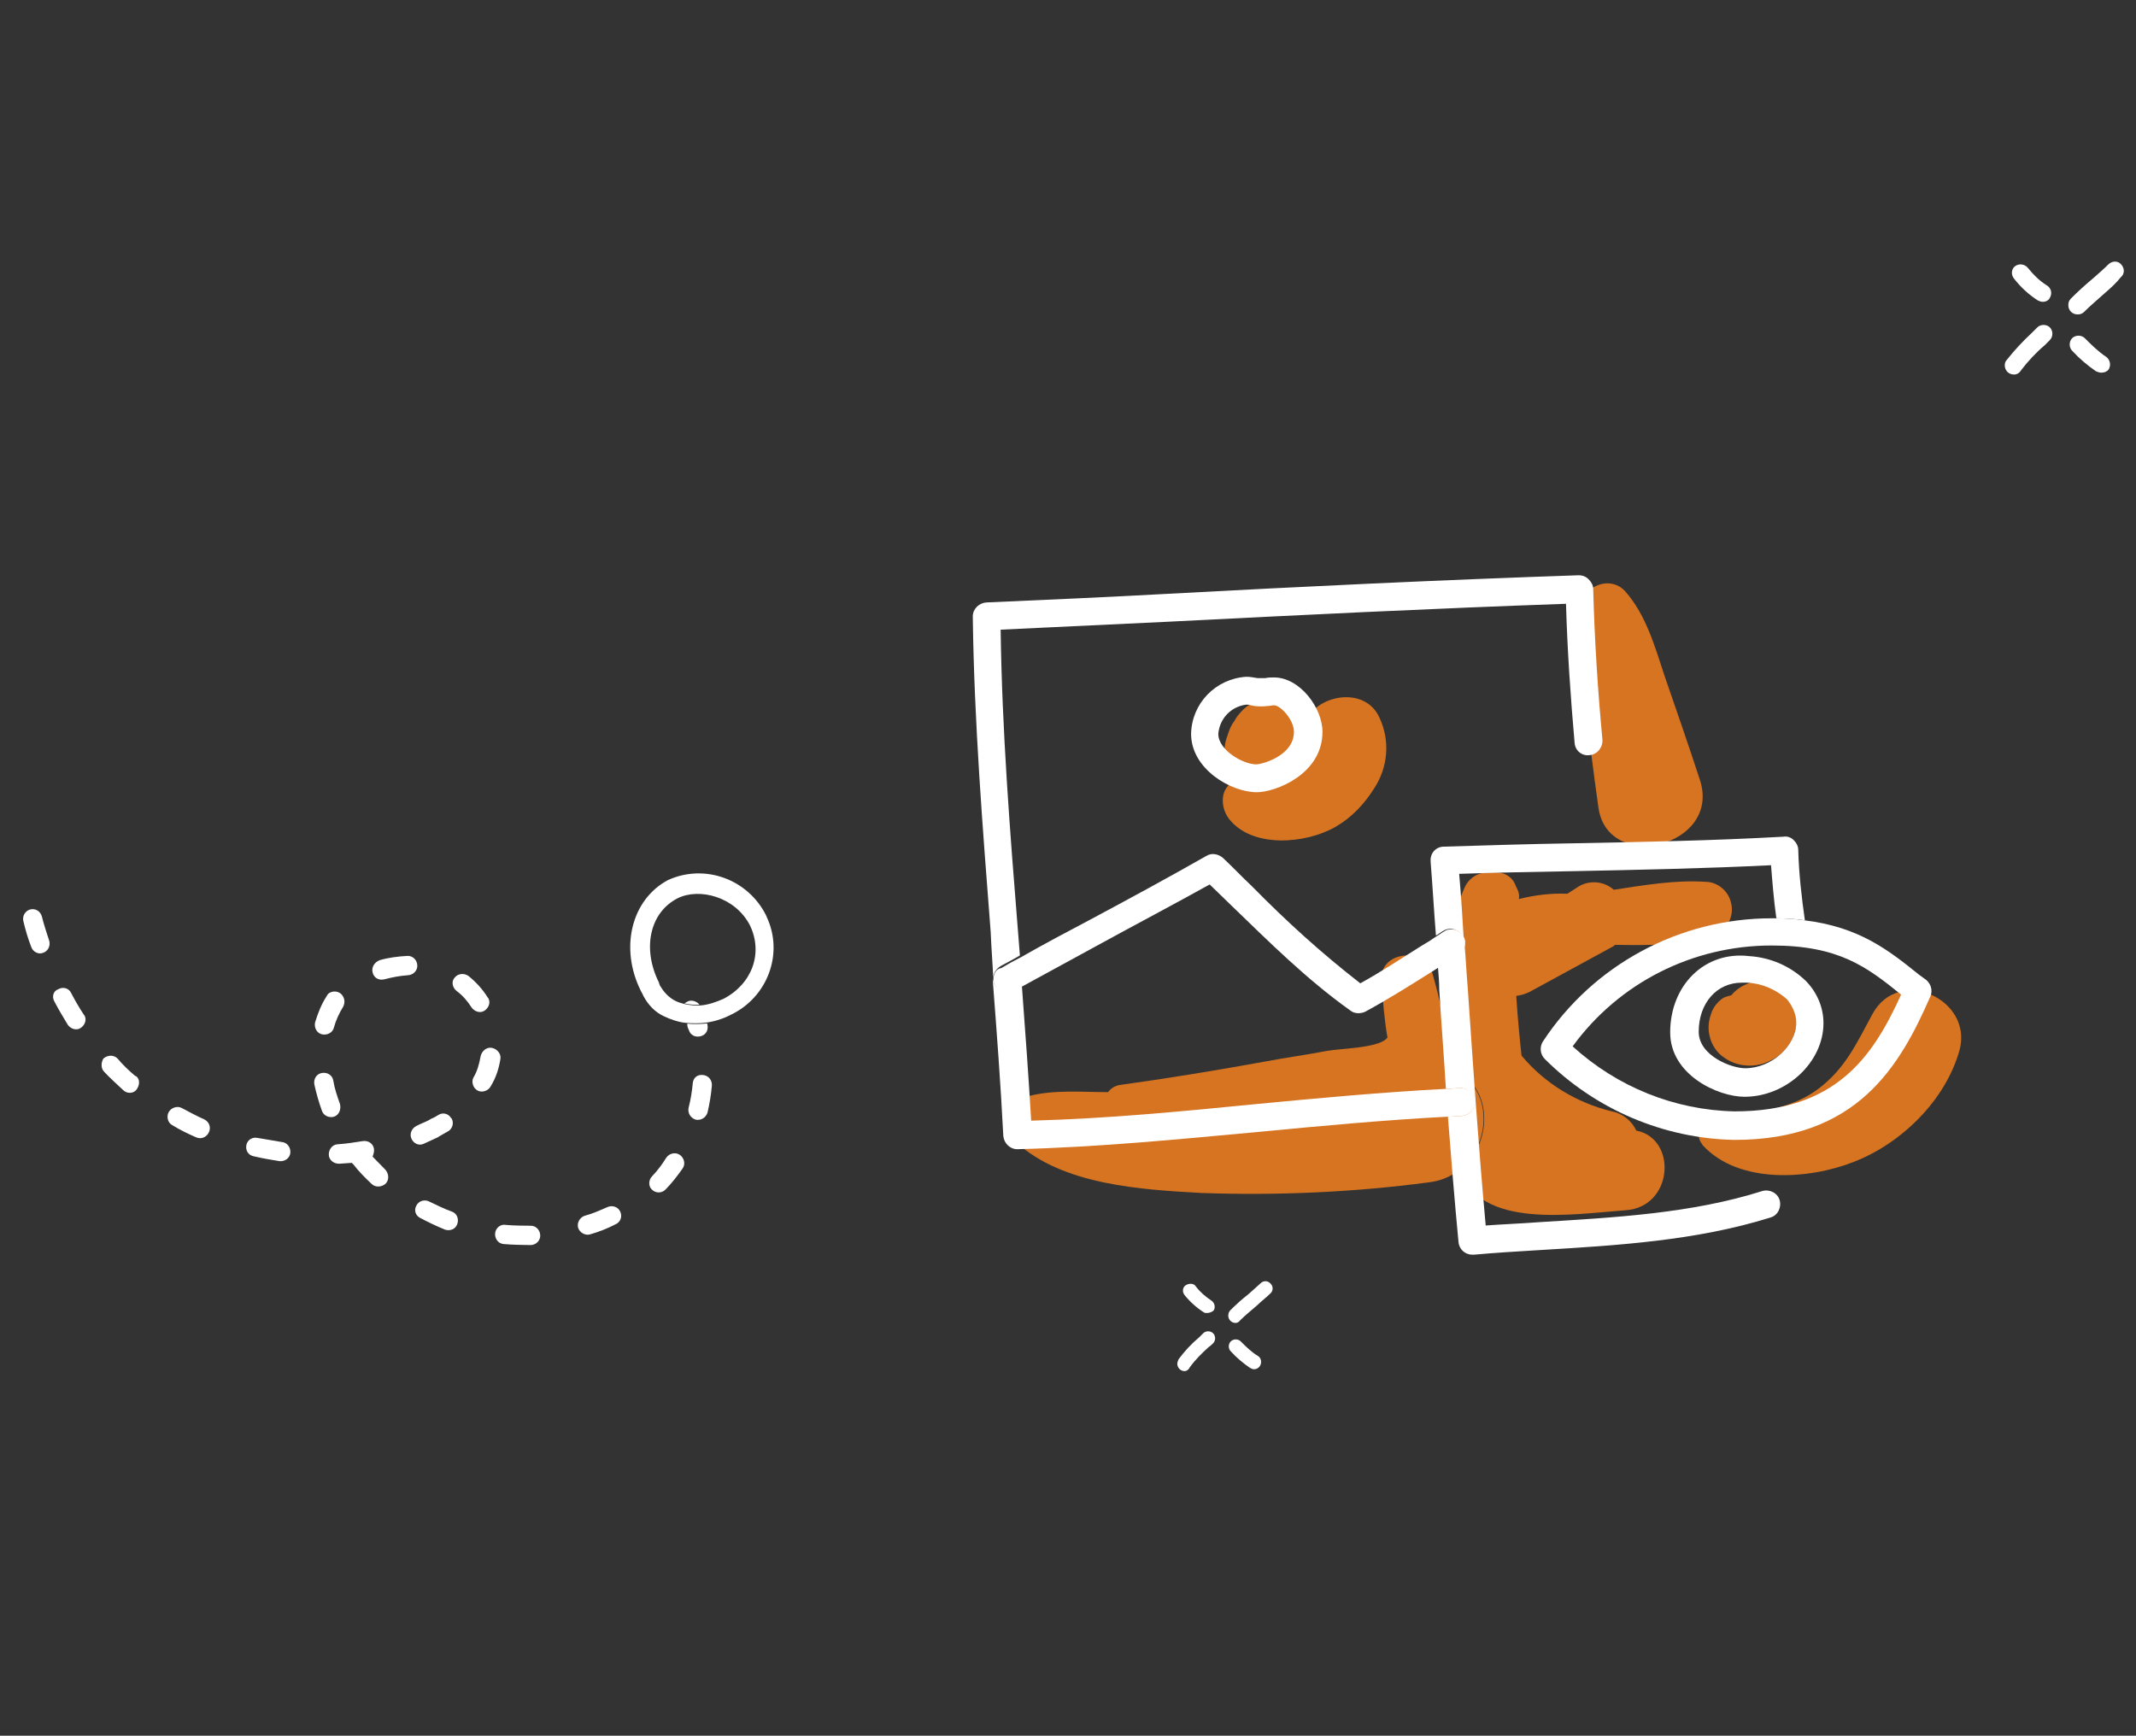 <?xml version="1.0" encoding="UTF-8"?>
<!-- Generator: Adobe Illustrator 26.5.0, SVG Export Plug-In . SVG Version: 6.00 Build 0)  -->
<svg xmlns="http://www.w3.org/2000/svg" xmlns:xlink="http://www.w3.org/1999/xlink" version="1.1" id="Calque_1" x="0px" y="0px" viewBox="0 0 321.9 261.6" style="enable-background:new 0 0 321.9 261.6;" xml:space="preserve">
<rect x="0" y="0" width="321.9" height="261.6" fill="#333333" stroke="none"/>
<style type="text/css">
	.st0{fill:#FFFFFF;}
	.st1{fill:#D67421;}
</style>
<g id="Groupe_34265" transform="translate(20152.457 -11928.523) rotate(-85)">
	<path id="Tracé_95310" class="st0" d="M-13800.8-18970.6c1.1-0.5,2.2-1,3.4-1.3c0.8-0.2,1.2-1,1-1.8s-1-1.2-1.8-1   c-1.3,0.4-2.6,0.9-3.9,1.5c-0.7,0.3-1,1.2-0.7,1.9C-13802.5-18970.6-13801.6-18970.3-13800.8-18970.6   C-13800.9-18970.6-13800.8-18970.6-13800.8-18970.6L-13800.8-18970.6z"></path>
	<path id="Tracé_95311" class="st0" d="M-13780.9-18919.8c-0.1-0.1-0.2-0.3-0.3-0.4c-0.1,0.8-0.1,1.5,0,2.3   C-13780.7-18918.4-13780.5-18919.2-13780.9-18919.8z"></path>
	<path id="Tracé_95312" class="st0" d="M-13785.1-18919.2c-0.8,0.3-1.1,1.1-0.8,1.9c0.3,0.8,1.1,1.1,1.9,0.8c0,0,0,0,0.1,0   c-0.2-1-0.3-2-0.3-3C-13784.5-18919.5-13784.8-18919.4-13785.1-18919.2z"></path>
	<path id="Tracé_95313" class="st0" d="M-13793.1-18917.9c-1.2,0-2.5-0.1-3.7-0.3c-0.8-0.1-1.5,0.4-1.7,1.2   c-0.1,0.8,0.4,1.5,1.2,1.7c1.4,0.2,2.7,0.3,4.1,0.3c0.8,0,1.5-0.6,1.5-1.5S-13792.3-18917.9-13793.1-18917.9L-13793.1-18917.9z"></path>
	<path id="Tracé_95314" class="st0" d="M-13784.7-18971.5c0.7-0.4,0.9-1.3,0.5-2c-0.1-0.2-0.3-0.4-0.6-0.5   c-1.3-0.7-2.7-1.1-4.1-1.4c-0.8-0.1-1.6,0.4-1.7,1.2c-0.1,0.8,0.4,1.6,1.2,1.7l0,0c1.1,0.2,2.2,0.6,3.2,1.1   C-13785.7-18971.2-13785.2-18971.2-13784.7-18971.5z"></path>
	<path id="Tracé_95315" class="st0" d="M-13804.3-18996.2c-0.7-0.3-1.6,0-1.9,0.7c0,0,0,0,0,0c-0.6,1.2-1.1,2.5-1.5,3.7   c-0.3,0.8,0.1,1.6,0.9,1.9s1.6-0.1,1.9-0.9c0.4-1.2,0.9-2.3,1.4-3.5C-13803.2-18995-13803.6-18995.9-13804.3-18996.2z"></path>
	<path id="Tracé_95316" class="st0" d="M-13792-18947.1c0.8,0.1,1.5-0.6,1.6-1.4c0.1-0.8-0.6-1.5-1.4-1.6c-1.1-0.1-2.3-0.3-3.3-0.8   c-0.7-0.3-1.6,0.1-1.9,0.8c-0.3,0.7,0.1,1.6,0.8,1.9C-13794.8-18947.5-13793.4-18947.2-13792-18947.1z"></path>
	<path id="Tracé_95317" class="st0" d="M-13780.7-18967.4c-0.8,0.3-1.1,1.1-0.8,1.9c0,0,0,0,0,0c0.4,1.1,0.7,2.2,0.9,3.4   c0.1,0.8,0.8,1.4,1.6,1.3c0.8-0.1,1.4-0.8,1.3-1.6c-0.2-1.4-0.5-2.8-1-4.1C-13779.1-18967.3-13779.9-18967.7-13780.7-18967.4   C-13780.7-18967.4-13780.7-18967.4-13780.7-18967.4z"></path>
	<path id="Tracé_95318" class="st0" d="M-13807.3-18978.8c0.1-1.2,0.2-2.5,0.3-3.7c0.1-0.8-0.4-1.5-1.2-1.6   c-0.8-0.1-1.5,0.4-1.6,1.2l0,0c-0.2,1.3-0.3,2.7-0.4,4c0,0.8,0.6,1.5,1.4,1.5C-13808-18977.4-13807.3-18978-13807.3-18978.8   L-13807.3-18978.8z"></path>
	<path id="Tracé_95319" class="st0" d="M-13807.1-18964.9c0.8-0.2,1.2-1,1-1.8c0,0,0,0,0,0c-0.3-1.2-0.6-2.4-0.8-3.7   c-0.1-0.8-0.9-1.3-1.7-1.2c-0.8,0.1-1.3,0.9-1.2,1.7c0,0,0,0,0,0c0.1,0.6,0.2,1.3,0.3,1.9c-0.1,0-0.1,0.1-0.2,0.2   c-1,0.9-1.9,2-2.7,3c-0.5,0.6-0.4,1.5,0.2,2.1c0.6,0.5,1.5,0.4,2.1-0.2c0,0,0,0,0,0c0.6-0.7,1.2-1.4,1.8-2.1   C-13807.9-18964.9-13807.5-18964.8-13807.1-18964.9z"></path>
	<path id="Tracé_95320" class="st0" d="M-13803.5-18954c0.4,0.6,1.3,0.8,1.9,0.4c0,0,0.1,0,0.1-0.1c0.7-0.5,0.8-1.4,0.3-2   c0,0,0,0,0,0c-0.3-0.4-0.5-0.7-0.7-1.1l-0.1-0.1c-0.4-0.6-0.7-1.3-1.1-1.9c-0.4-0.7-1.3-1-2-0.6c-0.7,0.4-1,1.2-0.6,1.9   c0.4,0.7,0.8,1.4,1.2,2.1l0.1,0.1C-13804.1-18954.9-13803.8-18954.4-13803.5-18954z"></path>
	<path id="Tracé_95321" class="st0" d="M-13816.9-18957c-0.5,1.2-1,2.5-1.4,3.8c-0.2,0.8,0.2,1.6,1,1.8c0.8,0.2,1.6-0.2,1.8-1   c0,0,0,0,0,0c0.3-1.2,0.8-2.4,1.2-3.5c0.3-0.7,0-1.6-0.8-1.9C-13815.8-18958.1-13816.6-18957.8-13816.9-18957L-13816.9-18957   L-13816.9-18957z"></path>
	<path id="Tracé_95322" class="st0" d="M-13782.3-18954.6c-0.6,1-1.4,1.8-2.3,2.5c-0.6,0.5-0.8,1.4-0.3,2c0.5,0.6,1.3,0.8,1.9,0.4   c0,0,0.1-0.1,0.1-0.1c1.2-0.9,2.2-2,3-3.2c0.4-0.7,0.2-1.6-0.4-2C-13780.9-18955.5-13781.8-18955.3-13782.3-18954.6   L-13782.3-18954.6z"></path>
	<path id="Tracé_95323" class="st0" d="M-13807.6-18922.8c-0.6-0.5-1.6-0.4-2,0.2c-0.5,0.6-0.4,1.5,0.2,2c1.1,0.9,2.2,1.6,3.4,2.3   c0.7,0.4,1.6,0.1,2-0.6c0.4-0.7,0.1-1.6-0.6-2C-13805.6-18921.4-13806.6-18922-13807.6-18922.8z"></path>
	<path id="Tracé_95324" class="st0" d="M-13777.6-19020.5c-1.2,0.4-2.5,0.9-3.7,1.5c-0.7,0.3-1.1,1.2-0.7,1.9   c0.3,0.7,1.2,1,1.9,0.7c1.2-0.5,2.3-1,3.5-1.4c0.8-0.3,1.2-1.1,0.9-1.9C-13776-19020.4-13776.8-19020.8-13777.6-19020.5   L-13777.6-19020.5z"></path>
	<path id="Tracé_95325" class="st0" d="M-13799.1-19006.4c-0.9,1-1.7,2.1-2.5,3.1c-0.5,0.6-0.4,1.6,0.3,2s1.6,0.4,2-0.3   c0,0,0,0,0-0.1c0.7-1,1.5-2,2.4-2.9c0.5-0.6,0.4-1.5-0.2-2.1C-13797.7-19007-13798.6-19007-13799.1-19006.4z"></path>
	<path id="Tracé_95326" class="st0" d="M-13813.3-18927.1c0.7-0.4,0.9-1.3,0.5-2c-0.6-1.1-1.2-2.2-1.6-3.3   c-0.3-0.7-1.2-1.1-1.9-0.8c-0.7,0.3-1.1,1.2-0.8,1.9l0,0c0.5,1.3,1.1,2.5,1.8,3.6C-13814.9-18926.9-13814-18926.7-13813.3-18927.1   C-13813.3-18927.1-13813.3-18927.1-13813.3-18927.1z"></path>
	<path id="Tracé_95327" class="st0" d="M-13789.2-19014.8c-1.1,0.7-2.2,1.5-3.3,2.3c-0.6,0.5-0.8,1.4-0.3,2   c0.5,0.6,1.3,0.8,1.9,0.4c0,0,0.1-0.1,0.1-0.1c1-0.8,2-1.5,3.1-2.2c0.7-0.4,0.9-1.3,0.4-2   C-13787.6-19015.1-13788.5-19015.3-13789.2-19014.8C-13789.2-19014.8-13789.2-19014.8-13789.2-19014.8z"></path>
	<path id="Tracé_95328" class="st0" d="M-13818.2-18945.6c-0.8,0-1.5,0.6-1.5,1.4c0,1.4,0.1,2.7,0.2,4.1c0.1,0.8,0.8,1.4,1.6,1.3   s1.4-0.8,1.3-1.6c0,0,0,0,0,0c-0.1-1.2-0.2-2.5-0.2-3.7C-13816.7-18944.9-13817.4-18945.6-13818.2-18945.6L-13818.2-18945.6z"></path>
	<path id="Tracé_95329" class="st0" d="M-13779.9-18926.9c-0.3,0.2-0.6,0.4-0.8,0.5c-1.2,0.8-2.2,1.9-2.7,3.3   c-0.4,1.1-0.7,2.3-0.7,3.4c0,1,0.1,2.1,0.3,3c0.3,1.3,0.8,2.5,1.5,3.6c3.1,5.3,9.9,7.2,15.2,4.1c0.1,0,0.1-0.1,0.2-0.1   c5.2-3.2,7-9.9,4-15.2C-13766.3-18929.5-13773.7-18930.7-13779.9-18926.9z M-13768.6-18911.4c-4,2.4-8.8,1.1-11.4-3   c-0.6-1.1-1.1-2.2-1.3-3.4c-0.1-0.7-0.1-1.5,0-2.3c0.1-0.6,0.2-1.2,0.5-1.8c0.4-0.8,1-1.5,1.7-2c0.2-0.2,0.4-0.3,0.7-0.4   c4.9-3,10.4-2.3,12.9,1.7C-13763.6-18919.5-13764.5-18914-13768.6-18911.4L-13768.6-18911.4z"></path>
</g>
<g id="Groupe_34266" transform="translate(-1189.017 -208.613)">
	<g id="Groupe_33667" transform="translate(1468.239 257.76)">
		<path id="Tracé_72688" class="st0" d="M24.3,7.3c-0.8,0-1.4-0.6-1.4-1.4c0-0.3,0.1-0.6,0.3-0.8C24.3,3.7,25.6,2.3,27,1    c0.3-0.3,0.5-0.5,0.8-0.8c0.5-0.5,1.4-0.5,1.9,0s0.5,1.4,0,1.9c-0.3,0.3-0.5,0.5-0.8,0.8c-1.3,1.1-2.5,2.4-3.5,3.7    C25.1,7.1,24.7,7.3,24.3,7.3z"></path>
	</g>
	<g id="Groupe_33668" transform="translate(1478.117 248)">
		<path id="Tracé_72689" class="st0" d="M24,8c-0.8,0-1.4-0.6-1.4-1.4c0-0.4,0.1-0.7,0.4-1c1.1-1.1,2.2-2.1,3.4-3.1    c0.8-0.7,1.6-1.4,2.3-2.1c0.6-0.5,1.4-0.5,1.9,0.1c0.5,0.6,0.5,1.4-0.1,1.9C29.8,3.3,29,4,28.2,4.7c-1.1,1-2.2,1.9-3.2,2.9    C24.7,7.9,24.4,8,24,8z"></path>
	</g>
	<g id="Groupe_33669" transform="translate(1469.336 248.301)">
		<path id="Tracé_72690" class="st0" d="M27.5,5.8c-0.2,0-0.5-0.1-0.7-0.2c-1.4-0.9-2.6-2-3.6-3.3c-0.5-0.6-0.4-1.5,0.2-1.9    C24,0,24.8,0.1,25.3,0.7c0.8,1,1.7,1.9,2.8,2.6c0.7,0.4,0.9,1.2,0.5,1.9C28.4,5.6,28,5.8,27.5,5.8L27.5,5.8z"></path>
	</g>
	<g id="Groupe_33670" transform="translate(1478.299 259.28)">
		<path id="Tracé_72691" class="st0" d="M27.4,5.5c-0.3,0-0.5-0.1-0.8-0.2c-1.3-0.9-2.5-1.9-3.6-3.1c-0.5-0.5-0.5-1.4,0-1.9    c0.5-0.5,1.4-0.5,1.9,0c1,1,2,2,3.2,2.8c0.6,0.4,0.8,1.3,0.4,1.9C28.3,5.3,27.9,5.5,27.4,5.5L27.4,5.5z"></path>
	</g>
</g>
<g id="Groupe_34266_00000054263468263940057450000010608550973460599727_" transform="translate(-1189.017 -208.613)">
	<g id="Groupe_33667_00000106108408352315743100000004664933680165951156_" transform="translate(1468.239 257.76)">
		<path id="Tracé_72688_00000093895905914112959820000015717851910385393059_" class="st0" d="M-100.7,157.5    c-0.6,0-1.1-0.5-1.1-1.1c0-0.2,0.1-0.5,0.2-0.7c0.9-1.2,1.9-2.3,3.1-3.3c0.2-0.2,0.4-0.4,0.6-0.6c0.4-0.4,1.1-0.4,1.5,0    c0.4,0.4,0.4,1.1,0,1.5c-0.2,0.2-0.4,0.4-0.7,0.6c-1,0.9-2,1.9-2.8,3C-100.1,157.3-100.4,157.5-100.7,157.5z"></path>
	</g>
	<g id="Groupe_33668_00000094615464736421817510000004480899725919424671_" transform="translate(1478.117 248)">
		<path id="Tracé_72689_00000105399877645504077670000010272265792326412215_" class="st0" d="M-102.9,160c-0.6,0-1.1-0.5-1.1-1.1    c0-0.3,0.1-0.6,0.3-0.8c0.9-0.9,1.8-1.7,2.7-2.4c0.6-0.5,1.2-1.1,1.9-1.7c0.4-0.4,1.1-0.4,1.5,0.1c0.4,0.4,0.4,1.1-0.1,1.5    c-0.6,0.6-1.3,1.1-1.9,1.7c-0.9,0.8-1.8,1.5-2.6,2.3C-102.4,159.9-102.7,160-102.9,160z"></path>
	</g>
	<g id="Groupe_33669_00000128446691391211898970000003251765843351384754_" transform="translate(1469.336 248.301)">
		<path id="Tracé_72690_00000133514176697737211540000010001549503146869691_" class="st0" d="M-98.4,158.2c-0.2,0-0.4,0-0.5-0.1    c-1.1-0.7-2.1-1.6-2.9-2.6c-0.4-0.5-0.3-1.2,0.2-1.5s1.2-0.3,1.5,0.2c0.6,0.8,1.4,1.5,2.3,2.1c0.5,0.3,0.7,1,0.4,1.5    C-97.6,158-98,158.2-98.4,158.2L-98.4,158.2z"></path>
	</g>
	<g id="Groupe_33670_00000162336453351582199720000016984409033145419174_" transform="translate(1478.299 259.28)">
		<path id="Tracé_72691_00000181769968683877244220000014862765227969578645_" class="st0" d="M-100.3,155.7    c-0.2,0-0.4-0.1-0.6-0.2c-1-0.7-2-1.5-2.9-2.5c-0.4-0.4-0.4-1.1,0-1.5c0.4-0.4,1.1-0.4,1.5,0c0.8,0.8,1.6,1.6,2.6,2.2    c0.5,0.3,0.6,1,0.3,1.5C-99.6,155.5-99.9,155.7-100.3,155.7L-100.3,155.7z"></path>
	</g>
</g>
<path id="Tracé_241058" class="st1" d="M220,176.3c3,9,16.9,6.7,25,6.1c7.2-0.5,7.8-10.8,1.6-12c-0.7-1.5-2.1-2.6-3.7-2.9  c-5.3-1.3-10.1-4.2-13.6-8.4c-0.3-2.7-0.6-5.9-0.8-9c0.7-0.1,1.4-0.3,2-0.6l12.3-6.7c0.2-0.1,0.4-0.2,0.6-0.4  c4.9,0.1,10.2,0.1,14.7-1.4c2.2-0.7,3.4-3,2.7-5.2c-0.5-1.7-2.1-2.9-3.8-2.9c-4.5-0.3-9.2,0.5-13.8,1.2c-1.6-1.4-3.9-1.5-5.6-0.3  l-1.4,0.9c-2.5-0.1-4.9,0.2-7.3,0.8c0.1-0.5,0-1-0.2-1.4c-0.2-0.4-0.3-0.7-0.5-1.1c-0.5-0.9-1.5-1.5-2.6-1.5l-1.4,0  c-1.4,0-2.6,0.7-3.3,1.9c-2.6,5.2-1.7,11.7-1.6,17.3c0,2.7,0,5.5-0.1,8.3c0.4,0.8,0.6,1.7,0.5,2.6C225,164.3,224.9,172.5,220,176.3z  "></path>
<path id="Tracé_241059" class="st1" d="M257.8,153c-0.7,2-0.2,4.3,1.3,5.8c1.8,1.7,4.3,2.2,6.6,1.5c1.2-0.4,2.3-1,3.2-2  c0.6-0.6,1.1-1.4,1.4-2.2c0.3-0.9,0.5-1.7,0.6-2.7c0-3.1-2.5-5.6-5.6-5.5c-1.7,0-3.3,0.8-4.4,2.1c-0.4,0.1-0.8,0.2-1.2,0.4  C258.8,151,258.1,151.9,257.8,153z"></path>
<path id="Tracé_241060" class="st1" d="M181.1,179.8c11.4,0.4,22.9-0.1,34.2-1.6c1.7-0.2,3.3-0.8,4.6-1.9c4.9-3.8,5-12-0.3-14.7  c0-0.9-0.2-1.8-0.5-2.6c-0.2-0.5-0.5-1-0.8-1.4c-0.6-3.6-1.4-7.3-2.4-10.8c-1.1-4.2-8.1-3.5-7.7,1c0.2,2.9,0.4,5.8,0.9,8.6  c-0.1,0.1-0.2,0.1-0.2,0.2c-1.6,1.4-6.9,1.4-9,1.8c-3.1,0.6-6.2,1-9.3,1.6c-7.2,1.3-14.4,2.5-21.7,3.5c-0.8,0.1-1.5,0.5-1.9,1.1  c-4,0-8.1-0.4-12,0.6c-2.9,0.8-4.2,4.9-1.8,7C160.2,178.6,172,179.3,181.1,179.8z"></path>
<path id="Tracé_241061" class="st1" d="M256.6,172.6c5.4,5.9,16,5.2,22.8,2.5c7.2-2.8,13.8-9.3,15.9-16.8  c2.1-7.7-9.1-12.8-13.1-5.5c-2.4,4.4-4.1,8.3-8.3,11.4c-5.1,3.7-10.6,3.2-16.3,4.8c-1.2,0.3-1.8,1.6-1.5,2.7  C256.2,172,256.4,172.3,256.6,172.6z"></path>
<path id="Tracé_241062" class="st1" d="M185.2,123.4c3.5,4.5,11.6,3.8,16.1,1.2c2.4-1.4,4.3-3.4,5.8-5.8c2.1-3.2,2.4-7.2,0.8-10.6  c-2-4.6-8.7-3.7-10.9,0c-0.2,0.4-0.4,0.8-0.5,1.2c-0.1-0.3-0.3-0.6-0.5-0.8c0.1-0.8,0-1.6-0.4-2.2c-0.9-1.4-2.5-2-4.1-1.7  c-0.8,0.1-1.5,0.4-2.2,0.8c-0.5,0.3-0.9,0.6-1.4,1l0.5-0.4c-0.4,0.3-0.8,0.6-1.1,0.9c-0.5,0.5-1,1.1-1.3,1.7  c-0.4,0.5-0.7,1.2-0.9,1.8c-0.1,0.3-0.2,0.6-0.3,0.9c-0.7,2.3,0,4.7,1.9,6.2C183.9,118.1,183.7,121.4,185.2,123.4z"></path>
<path id="Tracé_241063" class="st1" d="M240.9,121.8c1.5,9.9,18.5,5.8,15.3-4.2c-1.7-5.2-3.5-10.4-5.3-15.6  c-1.5-4.5-2.8-9.3-6-12.9c-2.1-2.3-5.8-1-6.6,1.8c-1.4,4.7-0.2,9.8,0.4,14.5C239.5,110.8,240.1,116.3,240.9,121.8z"></path>
<path id="Tracé_241064" class="st0" d="M220.3,140.9c0.1,0.2,0.2,0.5,0.3,0.8c-0.2-3.3-0.4-6.7-0.7-10c5.7-0.2,11.5-0.3,17-0.4  c9.8-0.2,19.9-0.4,30-0.9c0.2,2.5,0.4,5.1,0.8,8c1.4,0,2.9,0.1,4.3,0.3c-0.5-3.5-0.9-7-1-10.6c0-0.6-0.3-1.1-0.7-1.5  c-0.4-0.4-1-0.6-1.5-0.5c-10.7,0.6-21.5,0.8-31.9,1c-6.3,0.1-12.8,0.3-19.3,0.5c-1.2,0-2.1,1-2,2.2c0,0,0,0.1,0,0.1  c0.3,3.7,0.5,7.4,0.8,11.1c0.4-0.2,0.7-0.5,1.1-0.7C218.4,139.7,219.7,140,220.3,140.9z"></path>
<path id="Tracé_241065" class="st0" d="M219.7,143.8c-1,0.6-2,1.3-3,1.9c0.1,1.2,0.2,2.4,0.2,3.5c0.3,4.9,0.7,9.9,1,14.9  c0.7,0,1.4-0.1,2.1-0.1c1.1-0.1,2.1,0.8,2.2,1.9c0,0,0,0,0,0.1c0.1,1.2-0.8,2.1-2,2.2c-0.7,0-1.4,0.1-2,0.1c0.5,6.3,1,12.6,1.6,18.9  c0.1,1.1,1,1.9,2.1,1.9c0.1,0,0.1,0,0.2,0c3.3-0.3,6.7-0.5,10-0.7c11.6-0.7,23.5-1.4,34.7-4.9c1.1-0.3,1.7-1.5,1.4-2.6  c-0.3-1.1-1.5-1.7-2.6-1.4l0,0c-10.7,3.4-22.4,4-33.7,4.7c-2.6,0.2-5.3,0.3-8,0.5c-1.1-12-1.9-24-2.7-35.7c-0.2-2.3-0.3-4.6-0.5-6.8  C220.6,142.8,220.2,143.5,219.7,143.8z"></path>
<path id="Tracé_241066" class="st0" d="M267,138.4c-13.9,0-26.9,7-34.5,18.6c-0.5,0.8-0.4,1.9,0.3,2.6c7.6,7.6,17.9,12,28.6,12.2  c18.5,0,24.9-11.1,29.5-21.6c0.4-0.9,0.1-1.9-0.6-2.5l-1.1-0.8c-4.6-3.7-9-7.2-17.3-8.2c-1.4-0.2-2.8-0.3-4.3-0.3  C267.5,138.4,267.2,138.4,267,138.4z M261.4,167.5c-9.1-0.2-17.7-3.7-24.4-9.8c7-9.6,18.1-15.2,30-15.2c10.1,0,14.3,3.2,19.5,7.4  C282.2,159.4,276.6,167.5,261.4,167.5L261.4,167.5z"></path>
<path id="Tracé_241067" class="st0" d="M251.7,155.6c0,6.4,7.2,9.7,11.2,9.7c6.3,0,11.9-5.2,11.9-11.1c0-2.4-1-4.7-2.7-6.4  c-2.3-2.2-5.3-3.5-8.5-3.7C256.9,143.3,251.7,148.5,251.7,155.6z M270.7,154.1c0,3.5-3.7,6.9-7.7,6.9c-2.1,0-7-1.9-7-5.5  c0-4.3,2.7-7.4,6.5-7.4c0.3,0,0.5,0,0.8,0c2.2,0.1,4.3,1,6,2.5C270.1,151.6,270.7,152.8,270.7,154.1L270.7,154.1z"></path>
<path id="Tracé_241068" class="st0" d="M149.7,147.7c-0.1-0.8,0.3-1.6,1.1-2.1c0.9-0.5,1.9-1,2.9-1.6c-0.1-1.3-0.2-2.5-0.3-3.8  c-1.2-14.9-2.4-30.2-2.6-45.3c8.4-0.4,16.9-0.8,25.3-1.2c19.6-1,39.9-2,59.9-2.7c0.2,7.1,0.7,14.2,1.3,21c0.1,1.2,1.2,2,2.3,1.8  c1.1-0.1,1.9-1.1,1.9-2.2c-0.7-7.4-1.2-15.1-1.4-22.8c0-0.6-0.3-1.1-0.7-1.5c-0.4-0.4-0.9-0.6-1.5-0.6c-20.7,0.7-41.7,1.7-62,2.8  c-9.1,0.5-18.2,0.9-27.3,1.3c-1.1,0.1-2,1-2,2.1c0.2,15.9,1.5,32,2.7,47.6C149.4,143,149.6,145.3,149.7,147.7z"></path>
<path id="Tracé_241069" class="st0" d="M222.3,166c0-1.1-1-2-2.1-2c0,0,0,0-0.1,0c-0.7,0-1.4,0.1-2.1,0.1  c-9.6,0.5-19.3,1.4-28.7,2.3c-11.1,1.1-22.5,2.2-33.9,2.5c-0.4-6.8-0.9-13.6-1.4-20.3c-0.4,0.2-0.8,0.4-1.2,0.6  c-1,0.6-2.3,0.2-2.9-0.8c-0.1-0.2-0.2-0.5-0.3-0.8c0.6,7.8,1.2,15.7,1.6,23.6c0.1,1.1,1,2,2.1,2c12.2-0.3,24.4-1.5,36.3-2.6  c9.4-0.9,19-1.8,28.6-2.3c0.7,0,1.4-0.1,2-0.1C221.4,168.1,222.3,167.2,222.3,166z"></path>
<path id="Tracé_241070" class="st0" d="M149.7,147.7c0.1,1.2,1.2,2,2.3,1.9c0.3,0,0.5-0.1,0.8-0.3c0.4-0.2,0.8-0.4,1.2-0.6  c4-2.2,8.1-4.4,12.1-6.6c5.3-2.9,10.8-5.8,16.2-8.8c1.1,1.1,2.2,2.1,3.3,3.2c5.6,5.4,11.3,11.1,17.9,15.8c0.6,0.5,1.5,0.5,2.2,0.2  c3.7-2,7.3-4.3,10.8-6.5l0.3-0.2c1-0.6,2-1.3,3-1.9c0.6-0.4,1-1,1-1.7c0-0.1,0-0.3,0-0.4c-0.2-1.1-1.3-1.9-2.4-1.7  c-0.3,0-0.5,0.1-0.8,0.3c-0.4,0.2-0.7,0.5-1.1,0.7c-0.7,0.5-1.5,1-2.2,1.4c-3.2,2-6.2,4-9.3,5.7c-5.8-4.5-11.2-9.4-16.3-14.6  c-1.5-1.4-2.9-2.9-4.4-4.3c-0.7-0.6-1.7-0.8-2.5-0.3c-5.8,3.3-11.7,6.5-17.5,9.6c-3.4,1.8-7,3.7-10.5,5.7c-1,0.5-1.9,1-2.9,1.6  C150.1,146,149.7,146.8,149.7,147.7z"></path>
<path id="Tracé_241071" class="st0" d="M190.7,102.2c-0.5,0-1.2,0-1.2,0c-0.6-0.1-1.1-0.2-1.7-0.2c-4.6,0.3-8.2,4-8.3,8.6  c0,5.3,6,8.8,9.9,8.8c2.8,0,9.9-2.7,9.9-9.1c0-3.6-3.4-8.2-7.3-8.2C191.6,102.1,191.1,102.1,190.7,102.2z M195,110.3  c0,3.6-4.8,4.9-5.7,4.9c-1.9,0-5.7-2.1-5.7-4.6c0.2-2.3,1.9-4.1,4.2-4.4c0.2,0,0.5,0,0.7,0.1c0.8,0.2,1.7,0.2,2.6,0.1  c0.3,0,0.6-0.1,0.9-0.1C193,106.3,195,108.5,195,110.3L195,110.3z"></path>
</svg>
